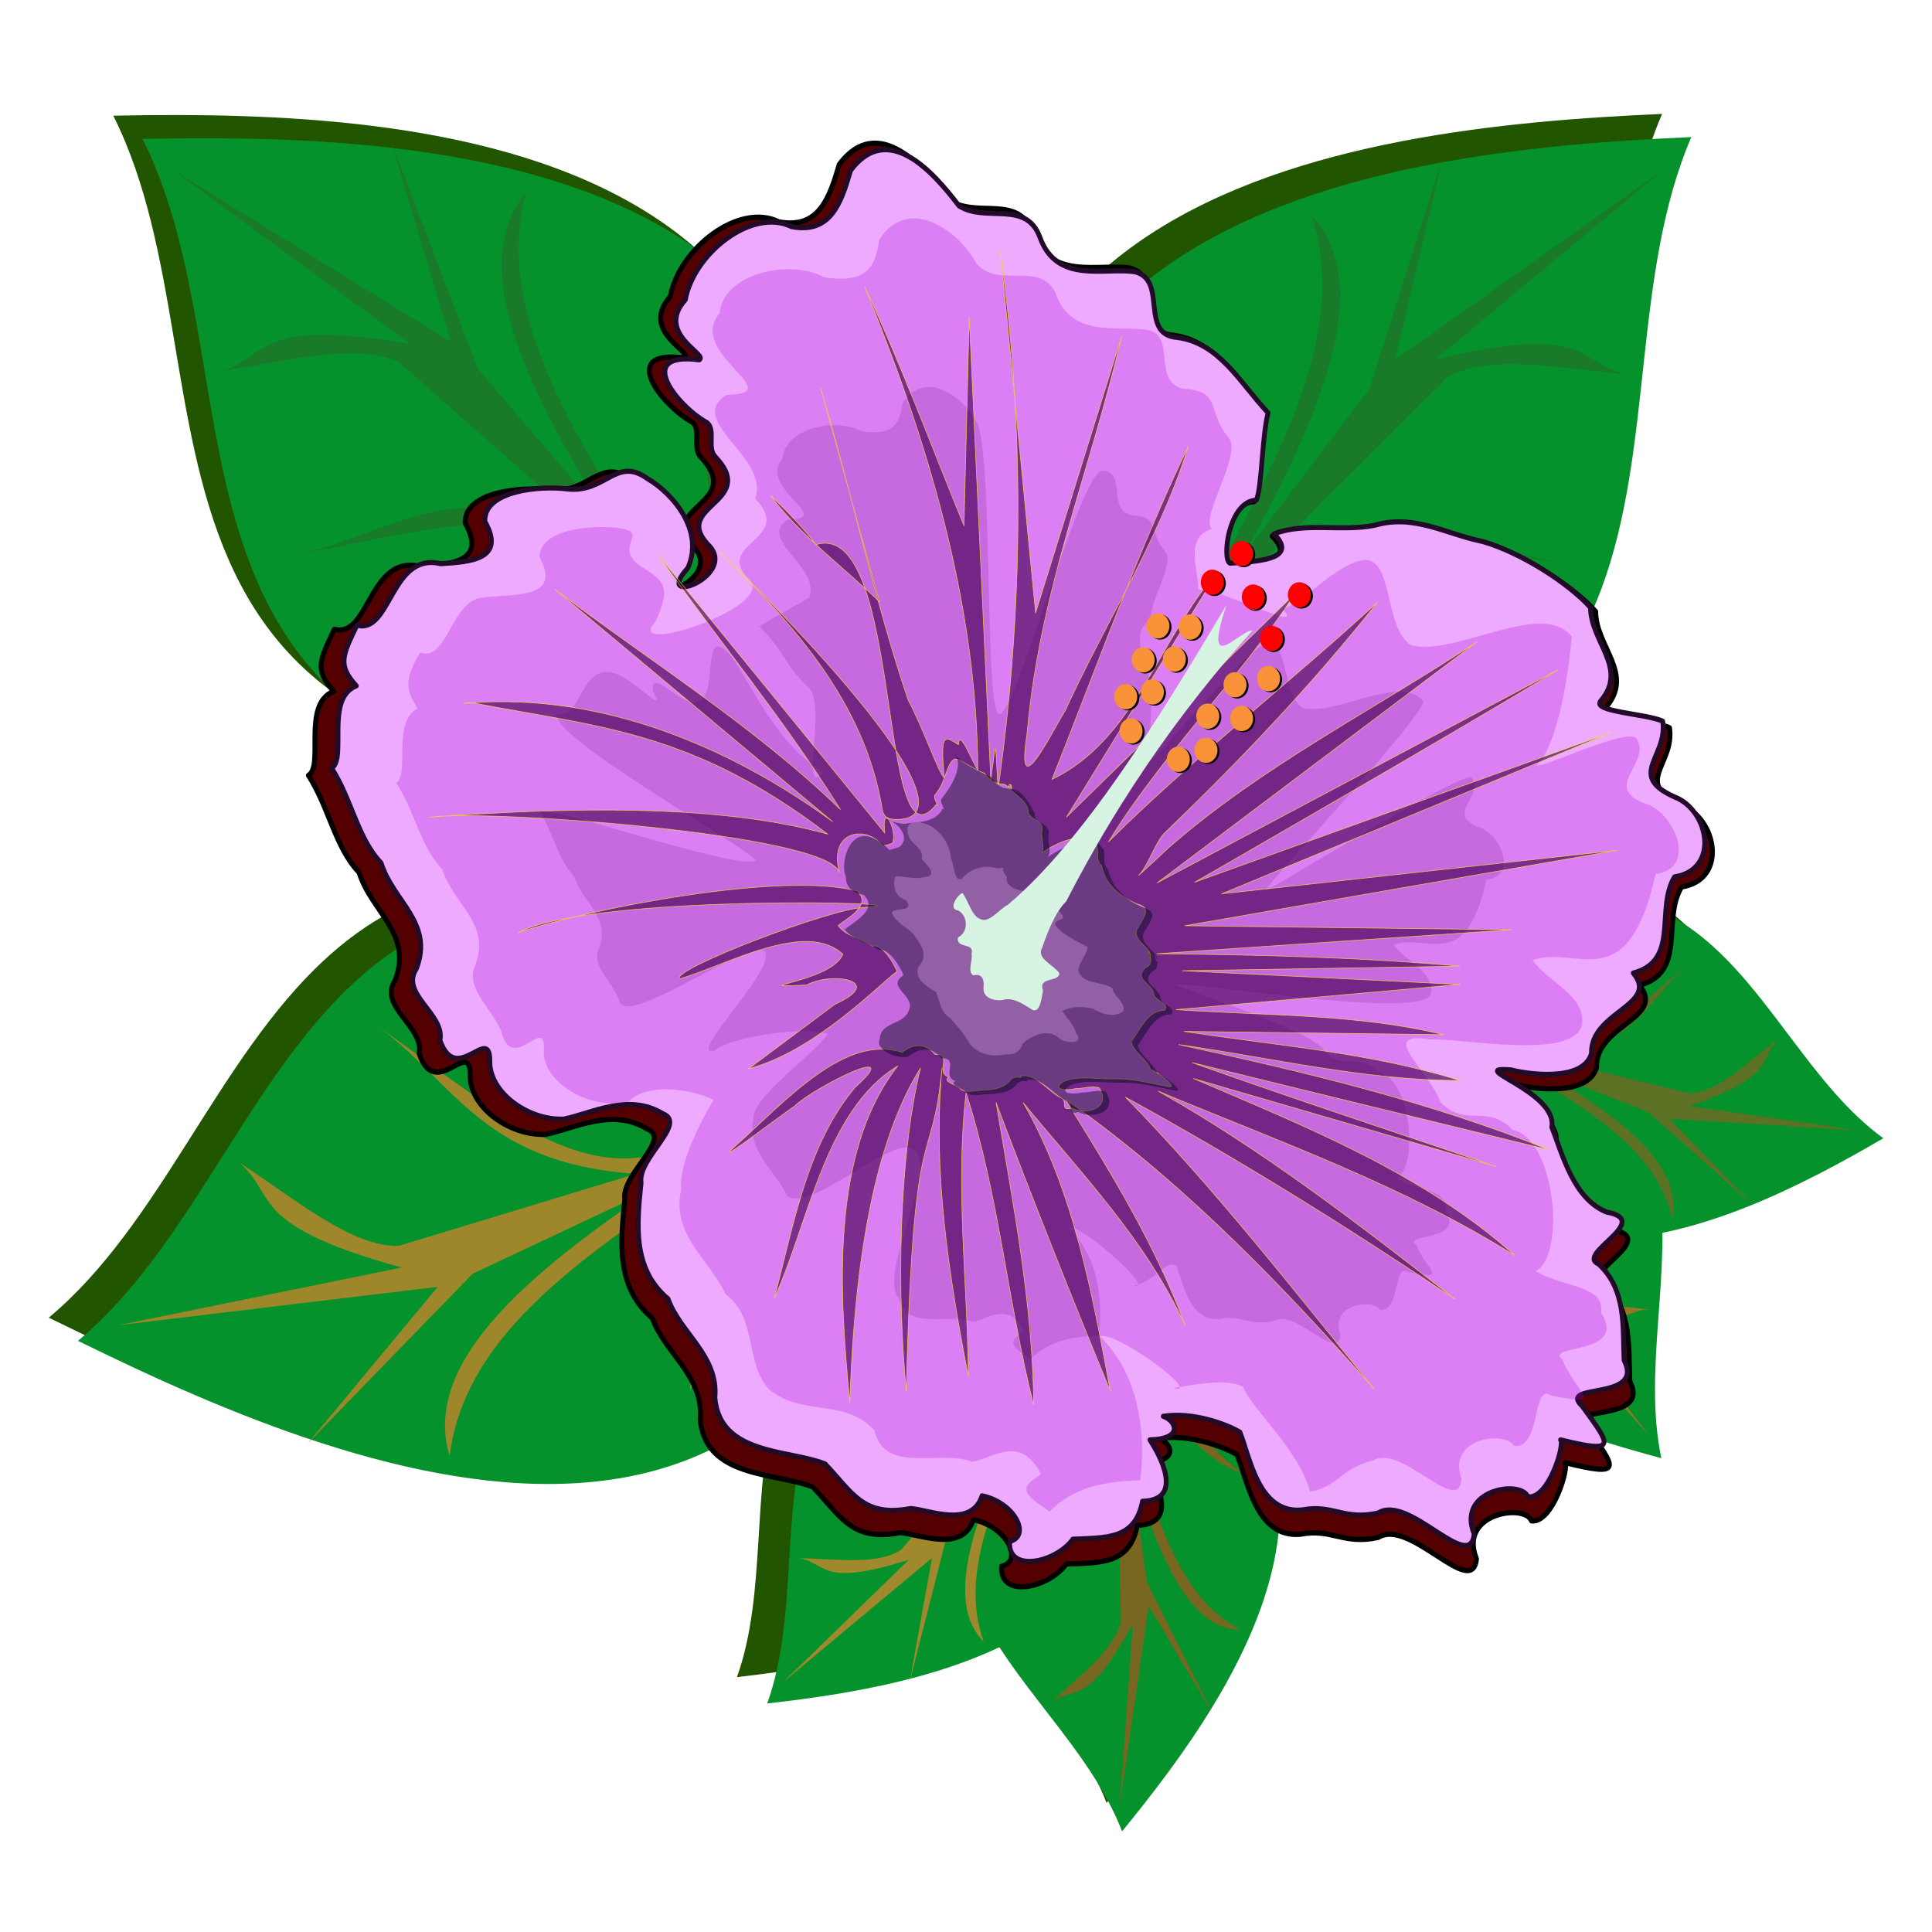 <?xml version="1.0" encoding="UTF-8" standalone="no"?>
<!-- Created with Inkscape (http://www.inkscape.org/) -->

<svg
   xmlns:dc="http://purl.org/dc/elements/1.1/"
   xmlns:cc="http://creativecommons.org/ns#"
   xmlns:rdf="http://www.w3.org/1999/02/22-rdf-syntax-ns#"
   xmlns:svg="http://www.w3.org/2000/svg"
   xmlns="http://www.w3.org/2000/svg"
   xmlns:sodipodi="http://sodipodi.sourceforge.net/DTD/sodipodi-0.dtd"
   xmlns:inkscape="http://www.inkscape.org/namespaces/inkscape"
   width="300"
   height="300"
   id="svg3005"
   version="1.1"
   inkscape:version="0.91 r"
   sodipodi:docname="flower_16.svg">
  <title
     id="title3530">Flower</title>
  <defs
     id="defs3007">
    <filter
       inkscape:collect="always"
       style="color-interpolation-filters:sRGB"
       id="filter4272"
       x="-0.012"
       width="1.024"
       y="-0.012"
       height="1.024">
      <feGaussianBlur
         inkscape:collect="always"
         stdDeviation="0.188"
         id="feGaussianBlur4274" />
    </filter>
    <filter
       inkscape:collect="always"
       style="color-interpolation-filters:sRGB"
       id="filter4280"
       x="-0.025"
       width="1.05"
       y="-0.023"
       height="1.046">
      <feGaussianBlur
         inkscape:collect="always"
         stdDeviation="0.56"
         id="feGaussianBlur4282" />
    </filter>
    <filter
       inkscape:collect="always"
       style="color-interpolation-filters:sRGB"
       id="filter4489"
       x="-0.012"
       width="1.025"
       y="-0.012"
       height="1.024">
      <feGaussianBlur
         inkscape:collect="always"
         stdDeviation="0.315"
         id="feGaussianBlur4491" />
    </filter>
    <filter
       inkscape:collect="always"
       style="color-interpolation-filters:sRGB"
       id="filter4611"
       x="-0.012"
       width="1.023"
       y="-0.012"
       height="1.025">
      <feGaussianBlur
         inkscape:collect="always"
         stdDeviation="0.954"
         id="feGaussianBlur4613" />
    </filter>
    <filter
       inkscape:collect="always"
       style="color-interpolation-filters:sRGB"
       id="filter4615"
       x="-0.024"
       width="1.047"
       y="-0.024"
       height="1.049">
      <feGaussianBlur
         inkscape:collect="always"
         stdDeviation="2.099"
         id="feGaussianBlur4617" />
    </filter>
    <filter
       inkscape:collect="always"
       style="color-interpolation-filters:sRGB"
       id="filter4631"
       x="-0.036"
       width="1.071"
       y="-0.036"
       height="1.073">
      <feGaussianBlur
         inkscape:collect="always"
         stdDeviation="2.367"
         id="feGaussianBlur4633" />
    </filter>
    <filter
       inkscape:collect="always"
       style="color-interpolation-filters:sRGB"
       id="filter4643"
       x="-0.038"
       width="1.075"
       y="-0.034"
       height="1.069">
      <feGaussianBlur
         inkscape:collect="always"
         stdDeviation="0.84"
         id="feGaussianBlur4645" />
    </filter>
    <filter
       inkscape:collect="always"
       style="color-interpolation-filters:sRGB"
       id="filter5145"
       x="-0.011"
       width="1.023"
       y="-0.013"
       height="1.026">
      <feGaussianBlur
         inkscape:collect="always"
         stdDeviation="1.42"
         id="feGaussianBlur5147" />
    </filter>
    <filter
       inkscape:collect="always"
       style="color-interpolation-filters:sRGB"
       id="filter5165"
       x="-0.024"
       width="1.047"
       y="-0.024"
       height="1.049">
      <feGaussianBlur
         inkscape:collect="always"
         stdDeviation="2.259"
         id="feGaussianBlur5167" />
    </filter>
    <filter
       inkscape:collect="always"
       style="color-interpolation-filters:sRGB"
       id="filter5173"
       x="-0.025"
       width="1.05"
       y="-0.023"
       height="1.046">
      <feGaussianBlur
         inkscape:collect="always"
         stdDeviation="0.349"
         id="feGaussianBlur5175" />
    </filter>
  </defs>
  <sodipodi:namedview
     id="base"
     pagecolor="#ffffff"
     bordercolor="#666666"
     borderopacity="1.0"
     inkscape:pageopacity="0.0"
     inkscape:pageshadow="2"
     inkscape:zoom="1.6601982"
     inkscape:cx="155.96965"
     inkscape:cy="142.98343"
     inkscape:document-units="px"
     inkscape:current-layer="g5177"
     showgrid="false"
     inkscape:window-width="1215"
     inkscape:window-height="776"
     inkscape:window-x="65"
     inkscape:window-y="24"
     inkscape:window-maximized="1"
     showguides="false" />
  <g
     inkscape:label="Camada 1"
     inkscape:groupmode="layer"
     id="layer1"
     transform="translate(0,-752.362)">
    <g
       id="g5177"
       transform="matrix(1,0,0,1.059,-3.358,-70.619)">
      <g
         style="fill:#225500;stroke:none;filter:url(#filter5145)"
         transform="matrix(0.93,0,0,0.93,188.782,48.798)"
         id="g5054">
        <g
           style="fill:#225500;stroke:none"
           id="g5058"
           transform="matrix(0.578,-0.063,-0.089,-0.592,-31.862,1546.989)"
           inkscape:transform-center-x="-17.505932"
           inkscape:transform-center-y="33.170814">
          <path
             inkscape:connector-curvature="0"
             id="path5060"
             transform="matrix(1.701,-0.18,-0.255,-1.662,-226.79,1469.719)"
             d="m 274.244,286.004 c -0.509,0.037 -0.996,0.083 -1.494,0.123 -0.05,-0.022 -0.096,-0.046 -0.146,-0.068 -0.027,0.029 -0.051,0.057 -0.078,0.086 -65.968,5.441 -45.022,43.779 -55.119,70.367 12.192,-1.316 28.019,-3.626 40.789,-9.881 6.707,10.033 16.487,18.808 20.961,29.756 19.338,-22.391 50.236,-63.434 -4.504,-89.375 -0.138,-0.337 -0.265,-0.668 -0.408,-1.008 z"
             style="fill:#225500;fill-opacity:1;fill-rule:evenodd;stroke:none;stroke-width:1px;stroke-linecap:butt;stroke-linejoin:miter;stroke-opacity:1" />
        </g>
        <g
           style="fill:#225500;stroke:none"
           inkscape:transform-center-y="10.153567"
           inkscape:transform-center-x="-39.229224"
           transform="matrix(0.466,0.349,0.339,-0.493,-415.969,1386.088)"
           id="g5064" />
        <g
           style="fill:#225500;stroke:none"
           inkscape:transform-center-y="33.170814"
           inkscape:transform-center-x="-17.505932"
           transform="matrix(-0.51,0.28,-0.266,-0.536,361.954,1392.252)"
           id="g5072">
          <path
             inkscape:connector-curvature="0"
             id="path5074"
             transform="matrix(-1.541,-0.804,0.765,-1.466,473.592,1554.607)"
             d="m 352.893,228.973 c -9.323,0.135 -21.086,3.84 -36.66,13.117 0.256,1.192 0.529,2.342 0.811,3.473 -26.088,49.914 21.251,65.359 49.301,72.496 -2.559,-11.371 0.326,-23.96 0.18,-35.871 13.257,-2.576 26.539,-9.247 36.67,-14.805 -17.404,-11.871 -24.525,-38.783 -50.301,-38.41 z"
             style="fill:#225500;fill-opacity:1;fill-rule:evenodd;stroke:none;stroke-width:1px;stroke-linecap:butt;stroke-linejoin:miter;stroke-opacity:1" />
        </g>
        <g
           style="fill:#225500;stroke:none"
           id="g5078"
           transform="matrix(-0.182,0.553,-0.56,-0.21,582.452,1041.45)"
           inkscape:transform-center-x="-39.229224"
           inkscape:transform-center-y="10.153567" />
        <g
           style="fill:#225500;stroke:none"
           id="g5084"
           transform="matrix(0.406,0.914,0.914,-0.406,-978.611,1174.005)"
           inkscape:transform-center-x="65.026795"
           inkscape:transform-center-y="20.260008">
          <path
             sodipodi:nodetypes="ccc"
             inkscape:connector-curvature="0"
             id="path5086"
             d="m 164.142,945.148 c -91.711,-74.822 -23.559,-105.237 -11.86,-151.334 39.081,34.158 103.204,97.959 11.86,151.334 z"
             style="fill:#225500;fill-opacity:1;fill-rule:evenodd;stroke:none;stroke-width:1px;stroke-linecap:butt;stroke-linejoin:miter;stroke-opacity:1" />
        </g>
        <g
           style="fill:#225500;stroke:none"
           id="g5090"
           transform="matrix(-0.78,-0.626,-0.626,0.78,693.848,277.265)"
           inkscape:transform-center-x="-44.880644"
           inkscape:transform-center-y="-46.115199">
          <path
             sodipodi:nodetypes="ccc"
             inkscape:connector-curvature="0"
             id="path5092"
             d="m 164.142,945.148 c -91.711,-74.822 -23.559,-105.237 -11.86,-151.334 39.081,34.158 103.204,97.959 11.86,151.334 z"
             style="fill:#225500;fill-opacity:1;fill-rule:evenodd;stroke:none;stroke-width:1px;stroke-linecap:butt;stroke-linejoin:miter;stroke-opacity:1" />
        </g>
        <g
           style="fill:#225500;stroke:none"
           inkscape:transform-center-y="-42.888236"
           inkscape:transform-center-x="48.795865"
           transform="matrix(0.74,-0.672,0.672,0.74,-826.597,316.304)"
           id="g5096">
          <path
             style="fill:#225500;fill-opacity:1;fill-rule:evenodd;stroke:none;stroke-width:1px;stroke-linecap:butt;stroke-linejoin:miter;stroke-opacity:1"
             d="m 164.142,945.148 c -91.711,-74.822 -23.559,-105.237 -11.86,-151.334 39.081,34.158 103.204,97.959 11.86,151.334 z"
             id="path5098"
             inkscape:connector-curvature="0"
             sodipodi:nodetypes="ccc" />
        </g>
      </g>
      <g
         transform="matrix(0.93,0,0,0.93,193.318,52.196)"
         id="g5029">
        <g
           transform="matrix(-0.82,0.572,0.572,0.82,-525.401,119.803)"
           id="g4769">
          <g
             id="g4771"
             transform="matrix(-0.51,0.28,-0.266,-0.536,414.413,1451.865)"
             inkscape:transform-center-x="-17.505932"
             inkscape:transform-center-y="33.170814">
            <path
               sodipodi:nodetypes="ccc"
               inkscape:connector-curvature="0"
               id="path4773"
               d="m 164.142,945.148 c -91.711,-74.822 -23.559,-105.237 -11.86,-151.334 39.081,34.158 103.204,97.959 11.86,151.334 z"
               style="fill:#05912c;fill-opacity:1;fill-rule:evenodd;stroke:none;stroke-width:1px;stroke-linecap:butt;stroke-linejoin:miter;stroke-opacity:1" />
            <path
               sodipodi:nodetypes="cccccccccccccccccccc"
               inkscape:connector-curvature="0"
               id="path4775"
               d="m 168.412,941.827 c 10.257,-22.89 20.059,-48.282 32.734,-57.877 -16.282,7.013 -24.172,28.412 -31.785,50.286 l 0.949,-32.734 c 4.053,-22.954 6.285,-47.563 23.72,-58.351 -15.086,1.642 -20.853,22.956 -24.669,48.389 l 0,-33.208 13.283,-36.054 -13.758,29.887 -16.13,-51.235 10.911,46.966 c -16.587,-20.803 -18.641,-14.355 -26.092,-18.027 8.838,6.076 19.83,11.721 22.771,18.976 l 5.693,40.798 c -12.118,-23.211 -26.126,-21.855 -39.375,-30.362 16.02,10.387 35.731,19.335 37.952,35.106 l 1.423,35.58 c -6.805,-36.191 -24.101,-30.418 -36.529,-44.119 12.898,13.852 28.237,21.598 36.529,46.966 z"
               style="fill:#786721;fill-opacity:1;fill-rule:evenodd;stroke:none;stroke-width:1px;stroke-linecap:butt;stroke-linejoin:miter;stroke-opacity:1" />
          </g>
          <g
             inkscape:transform-center-y="10.153567"
             inkscape:transform-center-x="-39.229224"
             transform="matrix(-0.182,0.553,-0.56,-0.21,634.911,1101.063)"
             id="g4777">
            <path
               style="fill:#05912c;fill-opacity:1;fill-rule:evenodd;stroke:none;stroke-width:1px;stroke-linecap:butt;stroke-linejoin:miter;stroke-opacity:1"
               d="m 164.142,945.148 c -91.711,-74.822 -23.559,-105.237 -11.86,-151.334 39.081,34.158 103.204,97.959 11.86,151.334 z"
               id="path4779"
               inkscape:connector-curvature="0"
               sodipodi:nodetypes="ccc" />
            <path
               style="fill:#a0892c;fill-opacity:1;fill-rule:evenodd;stroke:none;stroke-width:1px;stroke-linecap:butt;stroke-linejoin:miter;stroke-opacity:1"
               d="m 168.412,941.827 c 10.257,-22.89 20.059,-48.282 32.734,-57.877 -16.282,7.013 -24.172,28.412 -31.785,50.286 l 0.949,-32.734 c 4.053,-22.954 6.285,-47.563 23.72,-58.351 -15.086,1.642 -20.853,22.956 -24.669,48.389 l 0,-33.208 13.283,-36.054 -13.758,29.887 -16.13,-51.235 10.911,46.966 c -16.587,-20.803 -18.641,-14.355 -26.092,-18.027 8.838,6.076 19.83,11.721 22.771,18.976 l 5.693,40.798 c -12.118,-23.211 -26.126,-21.855 -39.375,-30.362 16.02,10.387 35.731,19.335 37.952,35.106 l 1.423,35.58 c -6.805,-36.191 -24.101,-30.418 -36.529,-44.119 12.898,13.852 28.237,21.598 36.529,46.966 z"
               id="path4781"
               inkscape:connector-curvature="0"
               sodipodi:nodetypes="cccccccccccccccccccc" />
          </g>
        </g>
        <g
           id="g4761"
           transform="translate(-52.459,-59.613)">
          <g
             inkscape:transform-center-y="33.170814"
             inkscape:transform-center-x="-17.505932"
             transform="matrix(-0.51,0.28,-0.266,-0.536,414.413,1451.865)"
             id="g4749">
            <path
               style="fill:#05912c;fill-opacity:1;fill-rule:evenodd;stroke:none;stroke-width:1px;stroke-linecap:butt;stroke-linejoin:miter;stroke-opacity:1"
               d="m 164.142,945.148 c -91.711,-74.822 -23.559,-105.237 -11.86,-151.334 39.081,34.158 103.204,97.959 11.86,151.334 z"
               id="path4751"
               inkscape:connector-curvature="0"
               sodipodi:nodetypes="ccc" />
            <path
               style="fill:#927826;fill-opacity:1;fill-rule:evenodd;stroke:none;stroke-width:1px;stroke-linecap:butt;stroke-linejoin:miter;stroke-opacity:1"
               d="m 168.412,941.827 c 10.257,-22.89 20.059,-48.282 32.734,-57.877 -16.282,7.013 -24.172,28.412 -31.785,50.286 l 0.949,-32.734 c 4.053,-22.954 6.285,-47.563 23.72,-58.351 -15.086,1.642 -20.853,22.956 -24.669,48.389 l 0,-33.208 13.283,-36.054 -13.758,29.887 -16.13,-51.235 10.911,46.966 c -16.587,-20.803 -18.641,-14.355 -26.092,-18.027 8.838,6.076 19.83,11.721 22.771,18.976 l 5.693,40.798 c -12.118,-23.211 -26.126,-21.855 -39.375,-30.362 16.02,10.387 35.731,19.335 37.952,35.106 l 1.423,35.58 c -6.805,-36.191 -24.101,-30.418 -36.529,-44.119 12.898,13.852 28.237,21.598 36.529,46.966 z"
               id="path4753"
               inkscape:connector-curvature="0"
               sodipodi:nodetypes="cccccccccccccccccccc" />
          </g>
          <g
             id="g4755"
             transform="matrix(-0.182,0.553,-0.56,-0.21,634.911,1101.063)"
             inkscape:transform-center-x="-39.229224"
             inkscape:transform-center-y="10.153567">
            <path
               sodipodi:nodetypes="ccc"
               inkscape:connector-curvature="0"
               id="path4757"
               d="m 164.142,945.148 c -91.711,-74.822 -23.559,-105.237 -11.86,-151.334 39.081,34.158 103.204,97.959 11.86,151.334 z"
               style="fill:#05912c;fill-opacity:1;fill-rule:evenodd;stroke:none;stroke-width:1px;stroke-linecap:butt;stroke-linejoin:miter;stroke-opacity:1" />
            <path
               sodipodi:nodetypes="cccccccccccccccccccc"
               inkscape:connector-curvature="0"
               id="path4759"
               d="m 168.412,941.827 c 10.257,-22.89 20.059,-48.282 32.734,-57.877 -16.282,7.013 -24.172,28.412 -31.785,50.286 l 0.949,-32.734 c 4.053,-22.954 6.285,-47.563 23.72,-58.351 -15.086,1.642 -20.853,22.956 -24.669,48.389 l 0,-33.208 13.283,-36.054 -13.758,29.887 -16.13,-51.235 10.911,46.966 c -16.587,-20.803 -18.641,-14.355 -26.092,-18.027 8.838,6.076 19.83,11.721 22.771,18.976 l 5.693,40.798 c -12.118,-23.211 -26.126,-21.855 -39.375,-30.362 16.02,10.387 35.731,19.335 37.952,35.106 l 1.423,35.58 c -6.805,-36.191 -24.101,-30.418 -36.529,-44.119 12.898,13.852 28.237,21.598 36.529,46.966 z"
               style="fill:#5c7124;fill-opacity:1;fill-rule:evenodd;stroke:none;stroke-width:1px;stroke-linecap:butt;stroke-linejoin:miter;stroke-opacity:1" />
          </g>
        </g>
        <g
           inkscape:transform-center-y="20.260008"
           inkscape:transform-center-x="65.026795"
           transform="matrix(0.406,0.914,0.914,-0.406,-978.611,1174.005)"
           id="g4743">
          <path
             style="fill:#05912c;fill-opacity:1;fill-rule:evenodd;stroke:none;stroke-width:1px;stroke-linecap:butt;stroke-linejoin:miter;stroke-opacity:1"
             d="m 164.142,945.148 c -91.711,-74.822 -23.559,-105.237 -11.86,-151.334 39.081,34.158 103.204,97.959 11.86,151.334 z"
             id="path4745"
             inkscape:connector-curvature="0"
             sodipodi:nodetypes="ccc" />
          <path
             style="fill:#9e872b;fill-opacity:1;fill-rule:evenodd;stroke:none;stroke-width:1px;stroke-linecap:butt;stroke-linejoin:miter;stroke-opacity:1"
             d="m 168.412,941.827 c 10.257,-22.89 20.059,-48.282 32.734,-57.877 -16.282,7.013 -24.172,28.412 -31.785,50.286 l 0.949,-32.734 c 4.053,-22.954 6.285,-47.563 23.72,-58.351 -15.086,1.642 -20.853,22.956 -24.669,48.389 l 0,-33.208 13.283,-36.054 -13.758,29.887 -16.13,-51.235 10.911,46.966 c -16.587,-20.803 -18.641,-14.355 -26.092,-18.027 8.838,6.076 19.83,11.721 22.771,18.976 l 5.693,40.798 c -12.118,-23.211 -26.126,-21.855 -39.375,-30.362 16.02,10.387 35.731,19.335 37.952,35.106 l 1.423,35.58 c -6.805,-36.191 -24.101,-30.418 -36.529,-44.119 12.898,13.852 28.237,21.598 36.529,46.966 z"
             id="path4747"
             inkscape:connector-curvature="0"
             sodipodi:nodetypes="cccccccccccccccccccc" />
        </g>
        <g
           inkscape:transform-center-y="-46.115199"
           inkscape:transform-center-x="-44.880644"
           transform="matrix(-0.78,-0.626,-0.626,0.78,693.848,277.265)"
           id="g4737">
          <path
             style="fill:#05912c;fill-opacity:1;fill-rule:evenodd;stroke:none;stroke-width:1px;stroke-linecap:butt;stroke-linejoin:miter;stroke-opacity:1"
             d="m 164.142,945.148 c -91.711,-74.822 -23.559,-105.237 -11.86,-151.334 39.081,34.158 103.204,97.959 11.86,151.334 z"
             id="path4739"
             inkscape:connector-curvature="0"
             sodipodi:nodetypes="ccc" />
          <path
             style="fill:#197a2a;fill-opacity:1;fill-rule:evenodd;stroke:none;stroke-width:1px;stroke-linecap:butt;stroke-linejoin:miter;stroke-opacity:1"
             d="m 168.412,941.827 c 10.257,-22.89 20.059,-48.282 32.734,-57.877 -16.282,7.013 -24.172,28.412 -31.785,50.286 l 0.949,-32.734 c 4.053,-22.954 6.285,-47.563 23.72,-58.351 -15.086,1.642 -20.853,22.956 -24.669,48.389 l 0,-33.208 13.283,-36.054 -13.758,29.887 -16.13,-51.235 10.911,46.966 c -16.587,-20.803 -18.641,-14.355 -26.092,-18.027 8.838,6.076 19.83,11.721 22.771,18.976 l 5.693,40.798 c -12.118,-23.211 -26.126,-21.855 -39.375,-30.362 16.02,10.387 35.731,19.335 37.952,35.106 l 1.423,35.58 c -6.805,-36.191 -24.101,-30.418 -36.529,-44.119 12.898,13.852 28.237,21.598 36.529,46.966 z"
             id="path4741"
             inkscape:connector-curvature="0"
             sodipodi:nodetypes="cccccccccccccccccccc" />
        </g>
        <g
           id="g4733"
           transform="matrix(0.74,-0.672,0.672,0.74,-826.597,316.304)"
           inkscape:transform-center-x="48.795865"
           inkscape:transform-center-y="-42.888236">
          <path
             sodipodi:nodetypes="ccc"
             inkscape:connector-curvature="0"
             id="path4729"
             d="m 164.142,945.148 c -91.711,-74.822 -23.559,-105.237 -11.86,-151.334 39.081,34.158 103.204,97.959 11.86,151.334 z"
             style="fill:#05912c;fill-opacity:1;fill-rule:evenodd;stroke:none;stroke-width:1px;stroke-linecap:butt;stroke-linejoin:miter;stroke-opacity:1" />
          <path
             sodipodi:nodetypes="cccccccccccccccccccc"
             inkscape:connector-curvature="0"
             id="path4731"
             d="m 168.412,941.827 c 10.257,-22.89 20.059,-48.282 32.734,-57.877 -16.282,7.013 -24.172,28.412 -31.785,50.286 l 0.949,-32.734 c 4.053,-22.954 6.285,-47.563 23.72,-58.351 -15.086,1.642 -20.853,22.956 -24.669,48.389 l 0,-33.208 13.283,-36.054 -13.758,29.887 -16.13,-51.235 10.911,46.966 c -16.587,-20.803 -18.641,-14.355 -26.092,-18.027 8.838,6.076 19.83,11.721 22.771,18.976 l 5.693,40.798 c -12.118,-23.211 -26.126,-21.855 -39.375,-30.362 16.02,10.387 35.731,19.335 37.952,35.106 l 1.423,35.58 c -6.805,-36.191 -24.101,-30.418 -36.529,-44.119 12.898,13.852 28.237,21.598 36.529,46.966 z"
             style="fill:#197a2a;fill-opacity:1;fill-rule:evenodd;stroke:none;stroke-width:1px;stroke-linecap:butt;stroke-linejoin:miter;stroke-opacity:1" />
        </g>
      </g>
      <path
         transform="matrix(0.951,0,0,0.951,187.584,41.403)"
         style="fill:#550000;fill-opacity:1;fill-rule:evenodd;stroke:#000000;stroke-width:0.8;stroke-linecap:round;stroke-linejoin:round;stroke-miterlimit:4;stroke-dasharray:none;stroke-opacity:1;filter:url(#filter5165)"
         d="m -79.259,844.154 c 7.318,7.322 -7.887,7.627 -0.872,14.186 4.16,4.772 -9.641,9.489 -3.765,3.329 2.804,-5.838 -2.391,-11.7 -6.681,-14.081 -5.289,-3.638 -6.961,2.316 -13.484,1.592 -4.291,-0.521 -13.924,0.165 -13.702,5.138 3.596,5.991 -2.454,6.359 -7.396,6.646 -8.323,-1.855 -8.262,11.13 -13.972,9.697 -2.456,4.848 -3.228,6.3 -0.101,9.564 -5.266,1.944 -1.519,11.509 -4.132,12.96 3.339,4.905 4.377,11.152 8.265,14.962 2.024,6.13 8.832,9.407 5.882,16.666 -2.784,4.002 4.807,7.175 3.935,11.278 2.691,7.397 8.352,-2.623 8.332,3.294 -0.141,4.866 6.283,9.378 12.334,9.155 4.846,-0.951 10.847,-4.147 16.57,-0.832 4.116,1.508 -4.302,7.015 -3.66,10.882 -0.65,6.205 -1.608,13.446 4.5,18.29 2.009,5.399 8.474,8.97 7.811,15.581 0.833,9.101 12.273,8.155 18.398,10.448 4.569,4.527 6.354,8.465 14.278,7.035 3.213,0.241 10.16,3.142 11.929,-2.002 5.428,1.062 8.248,6.335 4.613,7.19 -0.419,5.006 7.65,3.425 10.559,-0.347 5.787,-0.233 10.364,0.029 11.617,-5.979 6.27,-0.127 3.828,-5.895 1.236,-9.678 5.792,-0.132 4.292,-3.09 2.222,-3.708 4.782,-0.726 10.356,1.141 12.805,2.496 1.714,4.02 3.107,12.908 10.356,12.272 5.131,-0.941 7.047,1.696 12.721,0.486 5.124,-3.054 15.336,9.683 16.03,3.312 -3.014,-7.025 7.868,-8.596 8.971,-5.856 3.478,0.392 6.191,-8.265 5.461,-8.988 9.559,2.238 8.49,1.006 3.603,-5.332 -4.23,-3.718 10.492,-0.669 7.006,-7.204 -0.257,-4.981 0.476,-11.102 -4.275,-15.199 -3.91,-1.523 9.276,-6.815 1.357,-8.176 -5.508,-2.084 -7.333,-9.017 -9.145,-13.378 1.021,-5.693 -14.881,-9.649 -6.778,-9.032 2.482,0.62 11.984,2.038 13.403,-2.594 -0.177,-6.616 11.423,-7.596 6.981,-12.677 7.838,-1.952 3.641,-10.135 6.906,-15.163 7.596,-1.13 5.755,-10.519 -0.008,-12.603 -8.089,-3.441 -1.073,-6.276 -1.971,-11.94 -2.562,-1.163 -11.994,-1.498 -10.341,-3.199 4.629,-5.179 -1.677,-9.257 -1.716,-14.734 -3.647,-3.825 -11.542,-8.649 -17.956,-10.399 -6.109,-1.153 -11.47,-4.385 -17.999,-2.581 -5.603,1.068 -11.706,-0.53 -16.885,1.362 4.472,4.239 -3.566,4.346 -7.335,4.625 -1.406,-0.588 -0.226,-9.792 4.386,-9.933 0.959,-2.05 0.946,-10.032 1.974,-13.772 -4.725,-4.77 -8.106,-11.002 -15.135,-11.886 -6.46,-0.447 -1.517,-9.06 -7.114,-10.368 -5.078,-0.716 -12.995,1.98 -15.838,-5.426 -2.32,-5.974 -9.006,-2.259 -13.508,-4.96 -4.123,-5.118 -11.786,-13.547 -18.097,-5.598 -1.613,5.198 -3.343,10.032 -9.872,8.863 -6.542,-3.051 -16.289,4.159 -17.725,11.513 -5.078,5.386 3.925,8.658 2.314,9.481 -10.978,-1.379 -3.712,7.293 1.265,9.892 1.578,1.137 -0.069,4.021 1.446,5.429 z"
         id="path4785"
         inkscape:connector-curvature="0" />
      <g
         transform="matrix(0.927,-0.075,0.075,0.927,34.515,47.712)"
         id="g4647">
        <path
           style="fill:#eeaaff;fill-opacity:1;fill-rule:evenodd;stroke:#220b28;stroke-width:0.8;stroke-linecap:round;stroke-linejoin:round;stroke-miterlimit:4;stroke-dasharray:none;stroke-opacity:1"
           d="m 16.622,860.489 c 6.705,7.887 -8.474,6.968 -2.01,14.07 3.763,5.091 -10.373,8.683 -4.02,3.015 3.264,-5.593 -1.443,-11.855 -5.528,-14.573 -4.979,-4.051 -7.125,1.749 -13.568,0.503 -4.235,-0.864 -13.893,-0.955 -14.07,4.02 3.103,6.261 -2.957,6.141 -7.906,6.03 -8.147,-2.518 -9.13,10.43 -14.707,8.543 -2.838,4.635 -3.725,6.02 -0.87,9.525 -5.405,1.514 -2.439,11.35 -5.161,12.586 2.934,5.158 3.466,11.468 7.035,15.578 1.525,6.273 8.047,10.087 4.523,17.085 -3.097,3.765 4.215,7.539 3.015,11.558 2.087,7.589 8.536,-1.943 8.04,3.953 -0.532,4.839 5.508,9.852 11.558,10.117 4.907,-0.558 11.145,-3.262 16.583,0.503 3.981,1.834 -4.852,6.646 -4.523,10.553 -1.147,6.133 -2.684,13.273 3.015,18.593 1.569,5.543 7.726,9.622 6.533,16.159 0.098,9.138 11.577,9.115 17.499,11.893 4.19,4.88 5.653,8.948 13.666,8.16 3.183,0.499 9.875,3.949 12.051,-1.036 5.325,1.495 7.712,6.978 4.02,7.538 -0.821,4.956 7.35,4.029 10.553,0.502 5.787,0.233 10.328,0.862 12.06,-5.025 6.26,0.378 4.289,-5.568 2.01,-9.548 5.783,0.335 4.526,-2.735 2.513,-3.518 4.825,-0.339 10.231,1.97 12.563,3.518 1.385,4.144 2.059,13.116 9.336,13.065 5.19,-0.525 6.888,2.257 12.641,1.508 5.353,-2.633 14.508,10.885 15.712,4.59 -2.439,-7.244 8.534,-7.935 9.412,-5.115 3.435,0.67 6.836,-7.74 6.166,-8.52 9.348,2.999 8.382,1.685 4.02,-5.025 -3.917,-4.046 10.511,0.176 7.562,-6.617 0.144,-4.986 1.367,-11.027 -3.039,-15.493 -3.775,-1.833 9.794,-6.047 2.01,-8.04 -5.323,-2.52 -6.584,-9.577 -8.04,-14.07 1.476,-5.592 -14.057,-10.815 -6.03,-9.548 2.425,0.818 11.781,2.995 13.568,-1.508 0.356,-6.608 11.997,-6.653 7.978,-12.074 7.969,-1.316 4.444,-9.809 8.103,-14.559 7.662,-0.516 6.582,-10.022 1.005,-12.563 -7.786,-4.08 -0.565,-6.342 -1.005,-12.06 -2.46,-1.365 -11.835,-2.457 -10.05,-4.02 5.03,-4.791 -0.928,-9.362 -0.526,-14.824 -3.328,-4.105 -10.809,-9.549 -17.062,-11.809 -5.997,-1.64 -11.08,-5.293 -17.733,-4.02 -5.67,0.614 -11.626,-1.47 -16.94,0 4.117,4.585 -3.903,4.045 -7.683,4.02 -1.354,-0.699 0.562,-9.778 5.17,-9.548 1.121,-1.966 1.749,-9.923 3.075,-13.569 -4.327,-5.134 -7.196,-11.618 -14.13,-13.065 -6.403,-0.965 -0.783,-9.153 -6.258,-10.906 -5.004,-1.122 -13.112,0.929 -15.35,-6.682 -1.833,-6.142 -8.796,-2.976 -13.065,-6.03 -3.698,-5.432 -10.659,-14.45 -17.588,-7.035 -2.025,5.052 -4.139,9.731 -10.553,8.04 -6.275,-3.567 -16.571,2.836 -18.593,10.05 -5.494,4.96 3.216,8.945 1.544,9.637 -10.832,-2.257 -4.286,6.971 0.466,9.961 1.481,1.26 -0.392,4.003 1.005,5.528 z"
           id="path3365"
           inkscape:connector-curvature="0" />
        <path
           style="opacity:0.5;fill:#aa00d4;fill-opacity:1;fill-rule:evenodd;stroke:none;stroke-width:0.1;stroke-linecap:round;stroke-linejoin:round;stroke-miterlimit:4;stroke-dasharray:none;stroke-opacity:1;filter:url(#filter4615)"
           d="m 22.683,867.532 c 6.26,7.193 -7.912,6.355 -1.877,12.833 3.513,4.644 -22.205,10.374 -16.274,5.205 3.048,-5.101 2.09,-6.393 -1.724,-8.872 -4.651,-3.695 2.434,-5.277 -3.584,-6.416 -3.953,-0.783 -12.973,-0.874 -13.137,3.666 3.232,6.827 -4.756,5.291 -9.853,5.5 -5.409,-0.194 -6.75,9.681 -11.26,7.791 -3.153,4.183 -2.724,5.829 -1.145,8.759 -4.446,1.774 -2.085,10.24 -4.485,11.407 2.74,4.704 3.24,10.458 6.569,14.208 1.424,5.721 7.513,9.2 4.223,15.583 -2.119,3.673 3.103,7.68 3.712,11.472 1.792,5.698 7.671,-3.3 6.61,3.194 -0.229,4.772 7.186,9.77 13.606,8.708 3.055,-2.584 10.067,-1.296 14.075,0.917 -2.612,3.469 -6.575,9.461 -6.569,13.749 -2.198,6.84 3.787,11.255 6.099,16.958 5.064,4.214 2.254,11.251 6.083,15.599 4.988,4.63 12.562,2.377 16.907,7.775 1.27,7.162 10.567,3.89 15.835,6.247 2.956,0.112 8.32,-4.044 11.377,2.919 -4.092,1.934 -3.187,2.844 0.938,5.958 4.447,-3.576 9.685,-4.002 15.483,-3.667 1.304,-5.8 1.751,-16.078 -4.861,-23.144 2.507,-0.918 16.678,10.801 11.515,9.092 4.645,-0.367 9.384,-0.742 11.644,0.761 1.282,3.792 8.516,10.577 9.824,17.364 4.844,-0.439 5.503,-3.352 10.953,-4.073 4.867,-2.246 13.53,10.122 14.412,4.06 -1.954,-6.714 8.012,-6.915 9.121,-4.467 4.582,1.025 3.782,-9.77 6.835,-7.401 9.345,2.615 4.14,-0.029 2.342,-5.483 -2.891,-2.743 11.05,0.306 7.038,-6.875 0.996,-4.227 -5.703,-4.342 -10.36,-7.366 5.38,-2.202 4.882,-20.673 -1.986,-22.489 -3.938,-4.61 -7.722,-0.917 -11.702,-5.337 -1.202,-4.797 -9.962,-12.223 -0.895,-10.017 5.488,0.246 23.309,5.171 25.412,-0.164 1.143,-4.632 -4.979,-7.135 -7.403,-10.917 7.64,-1.895 15.317,7.52 21.59,-11.88 7.141,-0.343 3.921,-9.237 -0.569,-11.107 -7.713,-3.276 1.591,-6.35 -0.95,-10.552 -1.815,-1.838 -19.875,4.867 -16.312,2.515 3.97,-4.274 6.279,-15.777 6.9,-19.298 -4.456,-6.312 -19.603,1.571 -26.818,-0.798 -4.413,-2.975 -1.749,-14.29 -7.001,-14.043 -4.859,0.521 -9.376,5.273 -13.987,6.628 3.968,4.416 -10.198,-4.237 -13.756,-4.189 0.388,-2.837 -1.811,-8.413 3.019,-9.379 -1.768,-2.032 5.722,-10.959 4.108,-13.88 -3.668,-4.82 -0.527,-7.568 -7,-8.512 -5.378,-1.457 -0.27,-8.865 -5.572,-9.796 -5.185,-1.067 -12.599,0.245 -14.603,-7.161 -2.257,-5.04 -9.272,-1.254 -12.691,-5.463 -2.597,-5.582 -10.512,-11.799 -15.929,-5.079 -1.129,5.452 -3.835,6.349 -9.585,5.156 -5.393,-3.41 -16.741,-2.067 -17.894,4.224 -6.171,5.868 10.866,13.675 0.109,12.914 -7.226,3.546 6.485,10.419 3.443,16.663 z"
           id="path3376"
           inkscape:connector-curvature="0"
           sodipodi:nodetypes="cccccccccccccccccccccccccccccccccccccccccccccccccccccccccccc" />
        <path
           sodipodi:nodetypes="ccccccccccccccccccccccccccccccccccccccccccccccccccccccccccccc"
           inkscape:connector-curvature="0"
           id="path3388"
           d="m 21.742,887.674 c 4.707,5.408 3.011,5.546 7.549,10.417 2.642,3.492 -3.127,17.273 1.333,13.386 -8.717,-5.628 -12.253,-18.888 -15.121,-20.752 -3.497,-2.778 -1.242,8.833 -5.767,7.977 -2.972,-0.589 -6.426,-5.778 -6.549,-2.364 2.43,5.133 -3.832,-3.702 -7.664,-3.545 -4.067,-0.146 -5.075,7.279 -8.467,5.858 -2.371,3.145 29.954,23.584 31.141,25.787 -3.343,1.334 -33.57,-11.502 -35.374,-10.625 2.06,3.537 2.436,7.863 4.939,10.683 1.071,4.302 5.649,6.917 3.175,11.716 -1.593,2.762 2.333,5.774 2.791,8.625 1.348,4.284 25.737,-10.162 24.939,-5.279 -0.172,3.588 -14.566,15.026 -9.739,14.228 2.297,-1.943 16.018,-2.767 19.032,-1.103 -1.964,2.608 -13.392,8.906 -13.387,12.13 -1.652,5.143 2.847,8.463 4.586,12.75 3.808,3.168 18.848,-8.694 21.726,-5.424 3.75,3.481 -7.708,18.94 -4.441,22.999 0.955,5.385 7.945,2.925 11.906,4.697 2.222,0.084 6.256,-3.041 8.554,2.195 -3.077,1.454 -2.396,2.138 0.706,4.48 3.343,-2.689 7.282,-3.009 11.642,-2.757 0.98,-4.361 1.316,-12.089 -3.655,-17.401 1.885,-0.691 13.969,11.265 10.087,9.98 3.493,-0.276 5.627,-3.701 7.326,-2.572 0.964,2.851 1.472,9.06 6.618,8.96 3.642,-0.33 4.906,1.576 9.004,1.034 3.659,-1.689 10.173,7.611 10.836,3.053 -1.469,-5.048 6.024,-5.199 6.858,-3.359 3.445,0.771 2.844,-7.346 5.139,-5.565 7.027,1.966 3.113,-0.021 1.761,-4.123 -2.174,-2.062 8.308,0.23 5.292,-5.169 0.749,-3.178 -4.288,-3.265 -7.79,-5.539 4.045,-1.656 3.67,-15.543 -1.493,-16.909 -2.961,-3.466 -5.806,-0.689 -8.799,-4.013 -0.904,-3.607 -29.508,-14.055 -22.69,-12.396 4.126,0.185 39.543,8.752 41.124,4.741 0.859,-3.483 -3.744,-5.364 -5.566,-8.209 5.744,-1.425 11.517,5.654 16.233,-8.933 5.369,-0.258 2.948,-6.945 -0.428,-8.351 -5.799,-2.463 1.197,-4.775 -0.714,-7.934 -1.365,-1.382 -38.497,16.717 -35.819,14.947 2.985,-3.213 28.274,-24.92 28.741,-27.566 -3.35,-4.746 -14.739,1.181 -20.164,-0.6 -3.318,-2.237 -1.315,-10.745 -5.264,-10.559 -3.653,0.392 -20.618,18.046 -24.086,19.065 2.983,3.32 5.901,-17.267 3.226,-17.231 0.292,-2.133 -1.361,-6.326 2.27,-7.052 -1.329,-1.528 4.302,-8.24 3.089,-10.436 -2.758,-3.624 -0.396,-5.69 -5.263,-6.4 -4.044,-1.095 -0.203,-6.666 -4.189,-7.366 -3.898,-0.802 -19.201,41.915 -20.709,36.346 -1.697,-3.79 2.757,-42.673 0.186,-45.838 -1.953,-4.197 -7.904,-8.872 -11.977,-3.819 -0.849,4.099 -2.883,4.774 -7.207,3.877 -4.055,-2.564 -12.588,-1.554 -13.455,3.176 -4.64,4.412 8.17,10.282 0.082,9.71 -5.433,2.667 4.876,7.834 2.588,12.528 z"
           style="opacity:0.5;fill:#892ca0;fill-opacity:1;fill-rule:evenodd;stroke:none;stroke-width:0.1;stroke-linecap:round;stroke-linejoin:round;stroke-miterlimit:4;stroke-dasharray:none;stroke-opacity:1;filter:url(#filter4631)" />
        <path
           style="opacity:0.8;fill:#440055;fill-opacity:1;fill-rule:evenodd;stroke:#ffff00;stroke-width:0.1;stroke-linecap:round;stroke-linejoin:round;stroke-miterlimit:4;stroke-dasharray:none;stroke-opacity:1;filter:url(#filter4611)"
           d="m 66.652,831.928 0.516,23.631 c 0.158,-7.879 -0.006,-15.764 -0.516,-23.631 z m 0.516,23.631 c -0.405,20.207 -2.973,40.37 -7.541,60.059 0.291,0.077 0.614,0.143 0.996,0.229 0.255,0.222 0.423,0.333 0.559,0.404 0.033,-0.068 0.064,-0.119 0.094,-0.164 -7.22e-4,-0.002 -0.001,-0.002 -0.002,-0.004 0.013,-0.085 0.041,-0.114 0.072,-0.119 0.443,-0.46 0.545,1.454 0.041,0.363 -0.048,-0.003 -0.119,-0.031 -0.205,-0.076 -0.02,0.041 -0.036,0.049 -0.057,0.1 1.009,1.225 2.686,2.132 3.074,3.797 -0.462,1.587 2.775,1.684 1.951,3.654 -0.172,1.101 0.382,2.55 -0.354,3.369 0.802,-0.559 4.553,-2.271 6.729,-1.826 1.17,-0.963 2.469,1.146 2.631,1.275 -0.012,-0.054 -0.015,-0.111 -0.031,-0.164 0.066,0.165 0.063,0.189 0.031,0.164 0.237,1.115 -0.413,2.506 0.543,3.297 0.349,3.143 2.865,5.221 5.527,6.533 2.565,0.846 0.436,2.493 -0.504,4.02 -0.71,1.883 2.323,3.012 1.932,4.412 0.078,0.644 -0.044,1.428 -0.926,1.619 -2.103,1.649 0.453,2.348 1.006,4.02 -0.344,1.289 2.814,1.927 1.564,2.965 -2.835,-0.16 -4.146,2.555 -5.914,4.453 0.108,1.618 2.471,2.994 2.842,4.643 0.904,0.247 5.128,3.828 2.314,2.834 -2.716,-0.734 -5.478,-1.648 -8.346,-1.828 -2.836,-0.109 -5.749,-1.068 -8.559,-0.285 -2.392,1.176 0.608,1.544 1.762,1.289 1.345,0.135 2.846,-0.293 4.074,0.211 1.491,2.681 -1.014,3.749 -3.221,3.381 17.041,13.835 31.53,30.517 45.141,47.664 -12.17,-16.706 -24.005,-33.719 -37.689,-49.246 17.985,11.218 35.334,23.431 52.262,36.182 -14.945,-12.994 -30.022,-25.979 -46.734,-36.684 19.434,9.538 39.533,18.095 57.287,30.654 -14.494,-14.383 -33.262,-23.082 -51.256,-32.162 l 49.211,17.896 c -16.408,-6.793 -32.898,-13.388 -49.211,-20.408 19.423,6.216 38.87,12.35 58.309,18.518 -19.317,-9.21 -39.812,-15.579 -60.318,-21.533 15.391,3.355 30.555,8.142 46.326,9.428 -14.591,-5.65 -30.148,-7.933 -45.322,-11.438 l 43.217,4.02 c -14.34,-4.506 -29.436,-5.356 -44.221,-7.537 15.861,-0.045 31.719,-0.091 47.58,-0.137 l -46.074,-5.895 46.232,3.016 c -16.649,-2.772 -33.449,-4.508 -50.252,-6.029 l 59.297,1.004 -54.271,-5.025 72.865,-6.029 -66.332,1.508 66.834,-20.102 -71.195,17.925 c 0,0 45.164,-19.971 63.154,-28.477 l -69.401,28.074 56.337,-33.602 c -18.036,9.325 -37.348,16.613 -54.045,28.287 -1.721,1.326 -3.468,2.624 -5.252,3.875 1.715,-1.352 3.257,-5.217 5.036,-6.461 13.798,-10.631 25.919,-20.914 38.18,-33.238 -14.97,11.05 -33.287,22.412 -47.813,34.027 9.691,-12.684 24.185,-24.152 34.245,-36.539 l -40.922,32.086 28.359,-36.609 c -10.611,9.623 -15.921,25.371 -30.301,30.488 4.959,-9.514 9.702,-19.15 14.678,-28.66 -3.913,5.971 -7.958,11.87 -11.564,18.004 -2.84,3.643 -9.583,14.646 -6.689,3.186 3.902,-22.326 13.645,-39.865 20.81,-61.21 l -17.844,42.318 -0.736,-33.762 z m 16.023,31.463 c 4.576,-6.984 8.968,-14.07 12.219,-21.775 -4.364,7.097 -8.36,14.4 -12.219,21.775 z m -13.939,81.16 c -0.862,-0.7 -1.724,-1.399 -2.6,-2.084 0.278,0.505 0.549,1.017 0.826,1.523 0.067,-0.009 0.104,-0.002 0.18,-0.016 0.459,0.29 1.017,0.48 1.594,0.576 z m -1.773,-0.561 c -1.958,0.263 -0.22,-1.229 -1.637,-1.852 -2.033,-1.181 -3.944,-4.322 -6.354,-3.842 0.378,0.502 -0.651,-0.333 -1.639,0.381 -1.369,1.436 -3.33,1.317 -5.15,1.277 -1.171,-0.075 -2.503,0.277 -3.383,-0.504 -0.441,-0.708 -2.996,-1.336 -1.758,-2.01 -2.307,-0.909 1.027,-3.556 -2.021,-3.748 -1.448,-1.992 -3.565,-1.958 -5.424,-0.758 -9.161,-3.701 -19.943,5.984 -28.365,12.053 -6.344,4.506 7.388,-3.824 9.799,-5.074 3.354,-2.629 19.675,-8.847 10.301,-2.111 -8.894,8.508 -11.96,20.936 -16.146,32.043 6.569,-11.078 10.827,-28.941 23.53,-34.846 -12.544,12.809 -12.606,35.47 -12.276,52.192 1.838,-15.836 5.794,-38.613 16.01,-51.549 -4.937,14.347 -6.798,35.559 -6.463,50.543 4.803,-45.192 6.944,-33.457 10.051,-50.252 -2.92,16.145 -1.49,32.656 0.451,48.824 1.07,-14.87 0.21,-29.94 3.229,-44.623 4.173,16.386 4.255,33.426 7.287,50.008 1.128,-16.057 -0.913,-32.088 -2.418,-48.049 4.882,15.681 9.994,31.292 15.342,46.82 -1.803,-15.791 -3.595,-32.048 -10.826,-46.447 8.768,11.871 18.684,23.273 24.121,37.186 -3.783,-12.567 -9.974,-24.198 -16.26,-35.662 z M 40.287,943.774 c -0.373,-1.177 -2.003,-4.534 -3.785,-4.309 -1.721,-1.367 -4.32,-1.9 -5.434,-3.701 1.806,-1.115 5.897,-2.737 3.6,-5.164 -12.402,-4.193 -45.472,-0.736 -56.967,1.986 13.101,-5.205 71.637,1.021 58.117,0.686 -5.523,-0.371 -33.419,7.223 -31.775,8.742 8.233,-1.616 21.754,-7.586 27.459,-1.668 -2.196,4.255 -17.722,3.94 -6.455,4.346 4.616,-1.858 13.39,0.454 4.447,3.438 l -15.102,8.924 c 11.287,-1.788 23.234,-11.846 25.895,-13.279 z M 31.935,927.408 c -1.294,-7.039 5.499,-6.898 7.582,-3.521 0.562,-0.115 1.144,-0.151 1.686,-0.354 0.986,-2.33 -1.413,-6.708 -1.184,-1.656 L 5.849,875.143 C 14.765,889.35 24.841,902.834 32.925,917.557 19.484,903.159 3.249,891.83 -11.739,879.162 l 43.215,40.201 c -16.478,-13.421 -36.912,-23.227 -58.455,-23.527 20.474,5.47 36.174,7.275 57.494,25.438 -18.14,-6.392 -43.791,-7.751 -65.971,-8.029 10.064,-0.439 65.971,8.029 67.391,14.164 z m -58.914,-31.572 c -0.669,-0.094 -1.194,-0.111 -1.498,-0.012 0.5,-0.003 0.999,0.005 1.498,0.012 z m 66.891,22.36 c 0.182,1.654 1.688,1.682 3.019,1.72 14.198,-0.257 -24.701,-42.422 -26.908,-44.488 11.34,12.191 22.397,25.691 23.889,42.768 z m 9,-0.108 c 0.789,0.672 -0.747,-1.198 0.092,-1.705 0.741,-0.722 1.209,-1.539 1.617,-2.389 -0.956,-0.9 -2.454,-6.971 -5.037,-12.751 -4.142,-15.157 -7.066,-34.918 -10.59,-50.222 l 7.059,34.402 c -3.152,-3.35 -6.577,-6.498 -9.799,-9.814 14.922,-2.941 5.95,53.28 16.658,42.479 z M 32.253,875.61 c -2.081,-2.934 -4.395,-5.708 -6.941,-8.275 2.025,2.99 4.422,5.682 6.941,8.275 z m 18.367,38.385 c -0.105,-6.971 0.444,-6.766 2.768,-5.019 0.361,-2.587 1.911,2.382 2.905,4.315 -3.865,-2.363 -3.694,-3.448 -5.674,0.703 z m 5.674,-0.703 c 0.356,0.183 0.712,0.367 1.076,0.521 0.349,0.541 0.653,0.896 0.957,1.158 l 2.295,-72.994 -3.518,32.664 c -4.436,-12.995 -8.396,-26.164 -13.498,-38.922 8.478,24.832 14.689,51.223 12.688,77.572 z m 2.033,1.68 1.007,-4.534 c 0.53,-2.08 -0.193,7.272 0.292,5.181 -0.504,-0.133 -0.903,-0.305 -1.299,-0.646 z m 24.326,29.91 c -0.108,-0.902 -0.618,-1.521 -0.082,0.221 0.04,-0.074 0.062,-0.148 0.082,-0.221 z M 61.386,916.326 c 0.24,0.015 0.075,-0.384 -0.041,-0.363 -0.021,0.022 -0.048,0.089 -0.07,0.123 0.044,0.115 0.074,0.16 0.111,0.24 z"
           id="path4203"
           inkscape:connector-curvature="0"
           sodipodi:nodetypes="cccccccccccccccccccccccccccccccccccccccccccccccccccccccccccccccccccccccccccccccccccccccccccccccccccccccccccccccccccccccccccccccccccccccccccccccccccccccccccccccccccccccccccccccccc" />
        <g
           id="g4575"
           style="opacity:0.5;stroke:none;filter:url(#filter4643)">
          <path
             sodipodi:nodetypes="cccccccccccccccccccccccccccccccccccccccccccc"
             style="fill:#0b0b28;fill-opacity:1;fill-rule:evenodd;stroke:none;stroke-width:0.1;stroke-linecap:round;stroke-linejoin:round;stroke-miterlimit:4;stroke-dasharray:none;stroke-opacity:1;filter:url(#filter4280)"
             d="m 40.56,924.584 c -5.835,-6.487 -8.496,1.365 -7.582,3.521 -0.25,2.317 1.767,2.914 2.733,3.192 2.298,2.427 -1.795,4.049 -3.6,5.164 1.114,1.801 3.713,2.334 5.434,3.701 1.782,-0.226 3.412,3.132 3.785,4.309 -3.099,1.564 1.439,3.173 0.571,5.308 -1.033,2.7 -5,1.491 -5.361,4.454 -1.008,1.56 2.954,3.544 4.617,3.031 1.859,-1.2 3.975,-1.233 5.423,0.759 3.049,0.192 -0.287,2.839 2.02,3.748 -1.238,0.674 1.318,1.302 1.759,2.01 0.88,0.781 2.212,0.427 3.383,0.503 1.82,0.04 3.78,0.159 5.149,-1.277 0.988,-0.713 2.017,0.123 1.64,-0.379 2.41,-0.48 4.32,2.66 6.353,3.841 1.465,0.644 -0.481,2.237 1.817,1.836 2.216,1.4 6.695,0.578 4.814,-2.804 -1.228,-0.504 -2.728,-0.077 -4.072,-0.212 -1.154,0.255 -4.155,-0.114 -1.762,-1.29 2.809,-0.783 5.723,0.176 8.559,0.285 2.867,0.18 5.628,1.096 8.344,1.83 2.813,0.994 -1.41,-2.588 -2.314,-2.835 -0.371,-1.649 -2.733,-3.025 -2.841,-4.643 1.768,-1.898 3.078,-4.612 5.913,-4.452 1.249,-1.037 -1.908,-1.676 -1.565,-2.965 -0.553,-1.672 -3.108,-2.371 -1.005,-4.02 2.115,-0.459 -0.075,-4.386 0.843,-1.398 0.808,-1.506 -2.595,-2.651 -1.848,-4.632 0.94,-1.526 3.068,-3.174 0.503,-4.02 -2.663,-1.312 -5.179,-3.39 -5.528,-6.533 -1.002,-0.83 -0.226,-2.324 -0.573,-3.463 0.404,1.013 -1.203,-2.262 -2.601,-1.111 -2.176,-0.445 -5.926,1.267 -6.728,1.826 0.736,-0.819 0.182,-2.268 0.354,-3.369 0.824,-1.971 -2.413,-2.067 -1.952,-3.655 -3.229,-7.031 -4.037,-2.113 -6.827,-6.334 -11.602,-6.209 -0.601,-5.333 -8.368,2.572 -0.839,0.507 0.698,2.377 -0.091,1.704 -1.102,1.896 -3.819,1.903 -5.98,1.829 -0.787,0.471 -5.328,-1.528 -3.177,-0.766 1.64,0.702 3.496,3.158 1.449,4.383 -0.542,0.203 -1.124,0.238 -1.686,0.353 z"
             id="path4209"
             inkscape:connector-curvature="0" />
          <path
             inkscape:connector-curvature="0"
             id="path3369"
             d="m 58.282,928.941 c -2.08,-0.84 -4.456,-0.352 -5.974,1.1 -1.378,0.658 -1.168,-2.297 -1.573,-3.224 -0.067,-1.859 -0.814,-3.599 -2.337,-4.946 -1.329,-1.259 -5.111,-2.359 -4.522,0.46 0.124,1.677 2.56,2.271 1.958,4.133 0.658,0.835 2.722,2.901 0.184,2.824 -1.636,0.375 -3.423,-0.501 -4.793,-0.453 -0.641,1.584 -0.297,3.161 1.545,3.942 1.165,2.044 -2.177,0.794 -2.615,1.696 0.556,1.774 2.744,2.587 3.658,4.165 1.047,1.522 1.803,3.342 0.07,4.708 -0.82,1.9 1.142,3.199 2.655,4.208 0.529,1.443 0.351,3.128 2.012,4.261 1.099,1.444 2.237,2.813 3.003,4.434 1.336,1.669 3.473,2.294 5.728,2.023 1.636,0.211 2.496,-0.305 3.045,-1.486 1.623,-1.17 4.141,-1.97 5.908,-0.529 0.756,1.094 4.519,1.618 3.086,-0.365 -0.262,-1.361 -1.476,-2.644 -2.01,-3.659 1.497,-0.684 3.574,-0.469 5.154,0.055 1.327,0.942 3.332,1.761 4.933,0.794 0.685,-1.315 -1.404,-2.461 -1.447,-3.742 -1.597,-1.313 -4.928,-0.942 -5.45,-3.18 0.066,-1.376 1.909,-2.802 1.784,-3.683 -1.758,-1.138 -3.892,-2.107 -5.052,-3.827 -0.232,-1.163 2.206,-0.364 1.043,-1.818 -1.308,-1.469 -2.513,-3.52 -4.872,-3.847 -1.647,-0.156 -4.11,-0.869 -3.631,-2.628 -0.371,-0.392 -0.654,-0.901 -0.462,-1.416"
             style="fill:#5d536c;fill-opacity:1;fill-rule:evenodd;stroke:none;stroke-width:0.1;stroke-linecap:round;stroke-linejoin:round;stroke-miterlimit:4;stroke-dasharray:none;stroke-opacity:1;filter:url(#filter4272)" />
        </g>
        <g
           id="g4533">
          <path
             inkscape:transform-center-y="-19.786335"
             inkscape:transform-center-x="-18.460781"
             sodipodi:nodetypes="ccccccccccccccccc"
             inkscape:connector-curvature="0"
             id="path3392"
             d="m 99.77,890.635 c -13.102,17.533 -26.903,35.199 -40.17,44.148 -1.427,0.519 -3.49,2.826 -4.861,1.837 -1.296,-0.521 -1.779,-3.288 -2.572,-4.288 -0.901,0.247 -2.632,2.35 -0.926,2.687 1.637,1.013 1.428,3.585 -0.385,4.233 -0.456,1.869 2.756,0.927 2.063,2.761 0.121,1.074 -0.989,2.826 0.036,3.41 1.361,-0.215 1.786,0.709 1.539,1.936 -0.332,1.75 1.463,2.326 2.867,2.348 1.944,-0.442 3.513,0.953 5.024,1.951 1.22,0.574 1.676,-1.915 1.95,-2.915 -0.677,-2.316 2.812,-1.027 2.952,-2.494 -0.885,-1.456 -3.729,-2.632 -2.528,-4.269 1.038,-2.266 2.586,-5.371 4.573,-6.936 5.775,-8.785 16.463,-23.99 34.454,-40.059 -2.071,-0.323 -9.069,6.931 -4.015,-4.351 z"
             style="fill:#d7f4e3;fill-opacity:1;fill-rule:evenodd;stroke:none;stroke-width:0.5;stroke-linecap:round;stroke-linejoin:round;stroke-miterlimit:4;stroke-dasharray:none;stroke-opacity:1" />
          <g
             id="g4493"
             style="stroke:none;filter:url(#filter5173)">
            <g
               transform="matrix(0.551,0,0,0.551,171.024,422.486)"
               id="g4451"
               style="fill:#000000;stroke:none;filter:url(#filter4489)">
              <ellipse
                 style="opacity:1;fill:#000000;fill-opacity:1;stroke:none;stroke-width:0.374;stroke-linecap:round;stroke-linejoin:round;stroke-miterlimit:4;stroke-dasharray:none;stroke-opacity:1"
                 id="ellipse4453"
                 cx="-161.247"
                 cy="873.676"
                 rx="3.483"
                 ry="3.618" />
              <ellipse
                 style="opacity:1;fill:#000000;fill-opacity:1;stroke:none;stroke-width:0.374;stroke-linecap:round;stroke-linejoin:round;stroke-miterlimit:4;stroke-dasharray:none;stroke-opacity:1"
                 id="ellipse4455"
                 cx="-155.145"
                 cy="863.571"
                 rx="3.483"
                 ry="3.618" />
              <ellipse
                 style="opacity:1;fill:#000000;fill-opacity:1;stroke:none;stroke-width:0.374;stroke-linecap:round;stroke-linejoin:round;stroke-miterlimit:4;stroke-dasharray:none;stroke-opacity:1"
                 id="ellipse4457"
                 cx="-145.694"
                 cy="864.122"
                 rx="3.483"
                 ry="3.618" />
              <ellipse
                 style="opacity:1;fill:#000000;fill-opacity:1;stroke:none;stroke-width:0.374;stroke-linecap:round;stroke-linejoin:round;stroke-miterlimit:4;stroke-dasharray:none;stroke-opacity:1"
                 id="ellipse4459"
                 cx="-149.895"
                 cy="854.263"
                 rx="3.483"
                 ry="3.618" />
              <ellipse
                 style="opacity:1;fill:#000000;fill-opacity:1;stroke:none;stroke-width:0.374;stroke-linecap:round;stroke-linejoin:round;stroke-miterlimit:4;stroke-dasharray:none;stroke-opacity:1"
                 id="ellipse4461"
                 cx="-140.214"
                 cy="855.375"
                 rx="3.483"
                 ry="3.618" />
              <ellipse
                 style="opacity:1;fill:#000000;fill-opacity:1;stroke:none;stroke-width:0.374;stroke-linecap:round;stroke-linejoin:round;stroke-miterlimit:4;stroke-dasharray:none;stroke-opacity:1"
                 id="ellipse4463"
                 cx="-138.253"
                 cy="890.904"
                 rx="3.483"
                 ry="3.618" />
              <ellipse
                 style="opacity:1;fill:#000000;fill-opacity:1;stroke:none;stroke-width:0.374;stroke-linecap:round;stroke-linejoin:round;stroke-miterlimit:4;stroke-dasharray:none;stroke-opacity:1"
                 id="ellipse4465"
                 cx="-136.934"
                 cy="881.227"
                 rx="3.483"
                 ry="3.618" />
              <ellipse
                 style="opacity:1;fill:#000000;fill-opacity:1;stroke:none;stroke-width:0.374;stroke-linecap:round;stroke-linejoin:round;stroke-miterlimit:4;stroke-dasharray:none;stroke-opacity:1"
                 id="ellipse4467"
                 cx="-126.762"
                 cy="882.713"
                 rx="3.483"
                 ry="3.618" />
              <ellipse
                 style="opacity:1;fill:#000000;fill-opacity:1;stroke:none;stroke-width:0.374;stroke-linecap:round;stroke-linejoin:round;stroke-miterlimit:4;stroke-dasharray:none;stroke-opacity:1"
                 id="ellipse4469"
                 cx="-127.974"
                 cy="872.932"
                 rx="3.483"
                 ry="3.618" />
              <ellipse
                 style="opacity:1;fill:#000000;fill-opacity:1;stroke:none;stroke-width:0.374;stroke-linecap:round;stroke-linejoin:round;stroke-miterlimit:4;stroke-dasharray:none;stroke-opacity:1"
                 id="ellipse4471"
                 cx="-117.696"
                 cy="871.987"
                 rx="3.483"
                 ry="3.618" />
              <ellipse
                 style="opacity:1;fill:#000000;fill-opacity:1;stroke:none;stroke-width:0.374;stroke-linecap:round;stroke-linejoin:round;stroke-miterlimit:4;stroke-dasharray:none;stroke-opacity:1"
                 id="ellipse4473"
                 cx="-132.475"
                 cy="843.154"
                 rx="3.483"
                 ry="3.618" />
              <ellipse
                 style="opacity:1;fill:#000000;fill-opacity:1;stroke:none;stroke-width:0.374;stroke-linecap:round;stroke-linejoin:round;stroke-miterlimit:4;stroke-dasharray:none;stroke-opacity:1"
                 id="ellipse4475"
                 cx="-120.435"
                 cy="848.386"
                 rx="3.483"
                 ry="3.618" />
              <ellipse
                 style="opacity:1;fill:#000000;fill-opacity:1;stroke:none;stroke-width:0.374;stroke-linecap:round;stroke-linejoin:round;stroke-miterlimit:4;stroke-dasharray:none;stroke-opacity:1"
                 id="ellipse4477"
                 cx="-115.931"
                 cy="860.582"
                 rx="3.483"
                 ry="3.618" />
              <ellipse
                 style="opacity:1;fill:#000000;fill-opacity:1;stroke:none;stroke-width:0.374;stroke-linecap:round;stroke-linejoin:round;stroke-miterlimit:4;stroke-dasharray:none;stroke-opacity:1"
                 id="ellipse4479"
                 cx="-146.815"
                 cy="892.807"
                 rx="3.483"
                 ry="3.618" />
              <ellipse
                 style="opacity:1;fill:#000000;fill-opacity:1;stroke:none;stroke-width:0.374;stroke-linecap:round;stroke-linejoin:round;stroke-miterlimit:4;stroke-dasharray:none;stroke-opacity:1"
                 id="ellipse4481"
                 cx="-160.428"
                 cy="883.566"
                 rx="3.483"
                 ry="3.618" />
              <ellipse
                 style="opacity:1;fill:#000000;fill-opacity:1;stroke:none;stroke-width:0.374;stroke-linecap:round;stroke-linejoin:round;stroke-miterlimit:4;stroke-dasharray:none;stroke-opacity:1"
                 id="ellipse4483"
                 cx="-153.091"
                 cy="872.972"
                 rx="3.483"
                 ry="3.618" />
              <ellipse
                 style="opacity:1;fill:#000000;fill-opacity:1;stroke:none;stroke-width:0.374;stroke-linecap:round;stroke-linejoin:round;stroke-miterlimit:4;stroke-dasharray:none;stroke-opacity:1"
                 id="ellipse4485"
                 cx="-106.469"
                 cy="848.871"
                 rx="3.483"
                 ry="3.618" />
              <ellipse
                 style="opacity:1;fill:#000000;fill-opacity:1;stroke:none;stroke-width:0.374;stroke-linecap:round;stroke-linejoin:round;stroke-miterlimit:4;stroke-dasharray:none;stroke-opacity:1"
                 id="ellipse4487"
                 cx="-122.939"
                 cy="835.665"
                 rx="3.483"
                 ry="3.618" />
            </g>
            <g
               id="g4385"
               transform="matrix(0.551,0,0,0.551,170.696,422.29)"
               style="stroke:none">
              <ellipse
                 ry="3.618"
                 rx="3.483"
                 cy="873.676"
                 cx="-161.247"
                 id="path4284"
                 style="opacity:1;fill:#fa9239;fill-opacity:1;stroke:none;stroke-width:0.374;stroke-linecap:round;stroke-linejoin:round;stroke-miterlimit:4;stroke-dasharray:none;stroke-opacity:1" />
              <ellipse
                 ry="3.618"
                 rx="3.483"
                 cy="863.571"
                 cx="-155.145"
                 id="path4284-7"
                 style="opacity:1;fill:#fa9239;fill-opacity:1;stroke:none;stroke-width:0.374;stroke-linecap:round;stroke-linejoin:round;stroke-miterlimit:4;stroke-dasharray:none;stroke-opacity:1" />
              <ellipse
                 ry="3.618"
                 rx="3.483"
                 cy="864.122"
                 cx="-145.694"
                 id="path4284-5"
                 style="opacity:1;fill:#fa9239;fill-opacity:1;stroke:none;stroke-width:0.374;stroke-linecap:round;stroke-linejoin:round;stroke-miterlimit:4;stroke-dasharray:none;stroke-opacity:1" />
              <ellipse
                 ry="3.618"
                 rx="3.483"
                 cy="854.263"
                 cx="-149.895"
                 id="path4284-6"
                 style="opacity:1;fill:#fa9239;fill-opacity:1;stroke:none;stroke-width:0.374;stroke-linecap:round;stroke-linejoin:round;stroke-miterlimit:4;stroke-dasharray:none;stroke-opacity:1" />
              <ellipse
                 ry="3.618"
                 rx="3.483"
                 cy="855.375"
                 cx="-140.214"
                 id="path4284-4"
                 style="opacity:1;fill:#fa9239;fill-opacity:1;stroke:none;stroke-width:0.374;stroke-linecap:round;stroke-linejoin:round;stroke-miterlimit:4;stroke-dasharray:none;stroke-opacity:1" />
              <ellipse
                 ry="3.618"
                 rx="3.483"
                 cy="890.904"
                 cx="-138.253"
                 id="path4284-53"
                 style="opacity:1;fill:#fa9239;fill-opacity:1;stroke:none;stroke-width:0.374;stroke-linecap:round;stroke-linejoin:round;stroke-miterlimit:4;stroke-dasharray:none;stroke-opacity:1" />
              <ellipse
                 ry="3.618"
                 rx="3.483"
                 cy="881.227"
                 cx="-136.934"
                 id="path4284-57"
                 style="opacity:1;fill:#fa9239;fill-opacity:1;stroke:none;stroke-width:0.374;stroke-linecap:round;stroke-linejoin:round;stroke-miterlimit:4;stroke-dasharray:none;stroke-opacity:1" />
              <ellipse
                 ry="3.618"
                 rx="3.483"
                 cy="882.713"
                 cx="-126.762"
                 id="path4284-74"
                 style="opacity:1;fill:#fa9239;fill-opacity:1;stroke:none;stroke-width:0.374;stroke-linecap:round;stroke-linejoin:round;stroke-miterlimit:4;stroke-dasharray:none;stroke-opacity:1" />
              <ellipse
                 ry="3.618"
                 rx="3.483"
                 cy="872.932"
                 cx="-127.974"
                 id="path4284-2"
                 style="opacity:1;fill:#fa9239;fill-opacity:1;stroke:none;stroke-width:0.374;stroke-linecap:round;stroke-linejoin:round;stroke-miterlimit:4;stroke-dasharray:none;stroke-opacity:1" />
              <ellipse
                 ry="3.618"
                 rx="3.483"
                 cy="871.987"
                 cx="-117.696"
                 id="path4284-0"
                 style="opacity:1;fill:#fa9239;fill-opacity:1;stroke:none;stroke-width:0.374;stroke-linecap:round;stroke-linejoin:round;stroke-miterlimit:4;stroke-dasharray:none;stroke-opacity:1" />
              <ellipse
                 ry="3.618"
                 rx="3.483"
                 cy="843.154"
                 cx="-132.475"
                 id="path4284-29"
                 style="opacity:1;fill:#ff0000;fill-opacity:1;stroke:none;stroke-width:0.374;stroke-linecap:round;stroke-linejoin:round;stroke-miterlimit:4;stroke-dasharray:none;stroke-opacity:1" />
              <ellipse
                 ry="3.618"
                 rx="3.483"
                 cy="848.386"
                 cx="-120.435"
                 id="path4284-49"
                 style="opacity:1;fill:#ff0000;fill-opacity:1;stroke:none;stroke-width:0.374;stroke-linecap:round;stroke-linejoin:round;stroke-miterlimit:4;stroke-dasharray:none;stroke-opacity:1" />
              <ellipse
                 ry="3.618"
                 rx="3.483"
                 cy="860.582"
                 cx="-115.931"
                 id="path4284-3"
                 style="opacity:1;fill:#ff0000;fill-opacity:1;stroke:none;stroke-width:0.374;stroke-linecap:round;stroke-linejoin:round;stroke-miterlimit:4;stroke-dasharray:none;stroke-opacity:1" />
              <ellipse
                 ry="3.618"
                 rx="3.483"
                 cy="892.807"
                 cx="-146.815"
                 id="path4284-74-6"
                 style="opacity:1;fill:#fa9239;fill-opacity:1;stroke:none;stroke-width:0.374;stroke-linecap:round;stroke-linejoin:round;stroke-miterlimit:4;stroke-dasharray:none;stroke-opacity:1" />
              <ellipse
                 ry="3.618"
                 rx="3.483"
                 cy="883.566"
                 cx="-160.428"
                 id="path4284-74-0"
                 style="opacity:1;fill:#fa9239;fill-opacity:1;stroke:none;stroke-width:0.374;stroke-linecap:round;stroke-linejoin:round;stroke-miterlimit:4;stroke-dasharray:none;stroke-opacity:1" />
              <ellipse
                 ry="3.618"
                 rx="3.483"
                 cy="872.972"
                 cx="-153.091"
                 id="path4284-74-8"
                 style="opacity:1;fill:#fa9239;fill-opacity:1;stroke:none;stroke-width:0.374;stroke-linecap:round;stroke-linejoin:round;stroke-miterlimit:4;stroke-dasharray:none;stroke-opacity:1" />
              <ellipse
                 ry="3.618"
                 rx="3.483"
                 cy="848.871"
                 cx="-106.469"
                 id="path4284-49-7"
                 style="opacity:1;fill:#ff0000;fill-opacity:1;stroke:none;stroke-width:0.374;stroke-linecap:round;stroke-linejoin:round;stroke-miterlimit:4;stroke-dasharray:none;stroke-opacity:1" />
              <ellipse
                 ry="3.618"
                 rx="3.483"
                 cy="835.665"
                 cx="-122.939"
                 id="path4284-49-0"
                 style="opacity:1;fill:#ff0000;fill-opacity:1;stroke:none;stroke-width:0.374;stroke-linecap:round;stroke-linejoin:round;stroke-miterlimit:4;stroke-dasharray:none;stroke-opacity:1" />
            </g>
          </g>
        </g>
      </g>
    </g>
  </g>
</svg>

